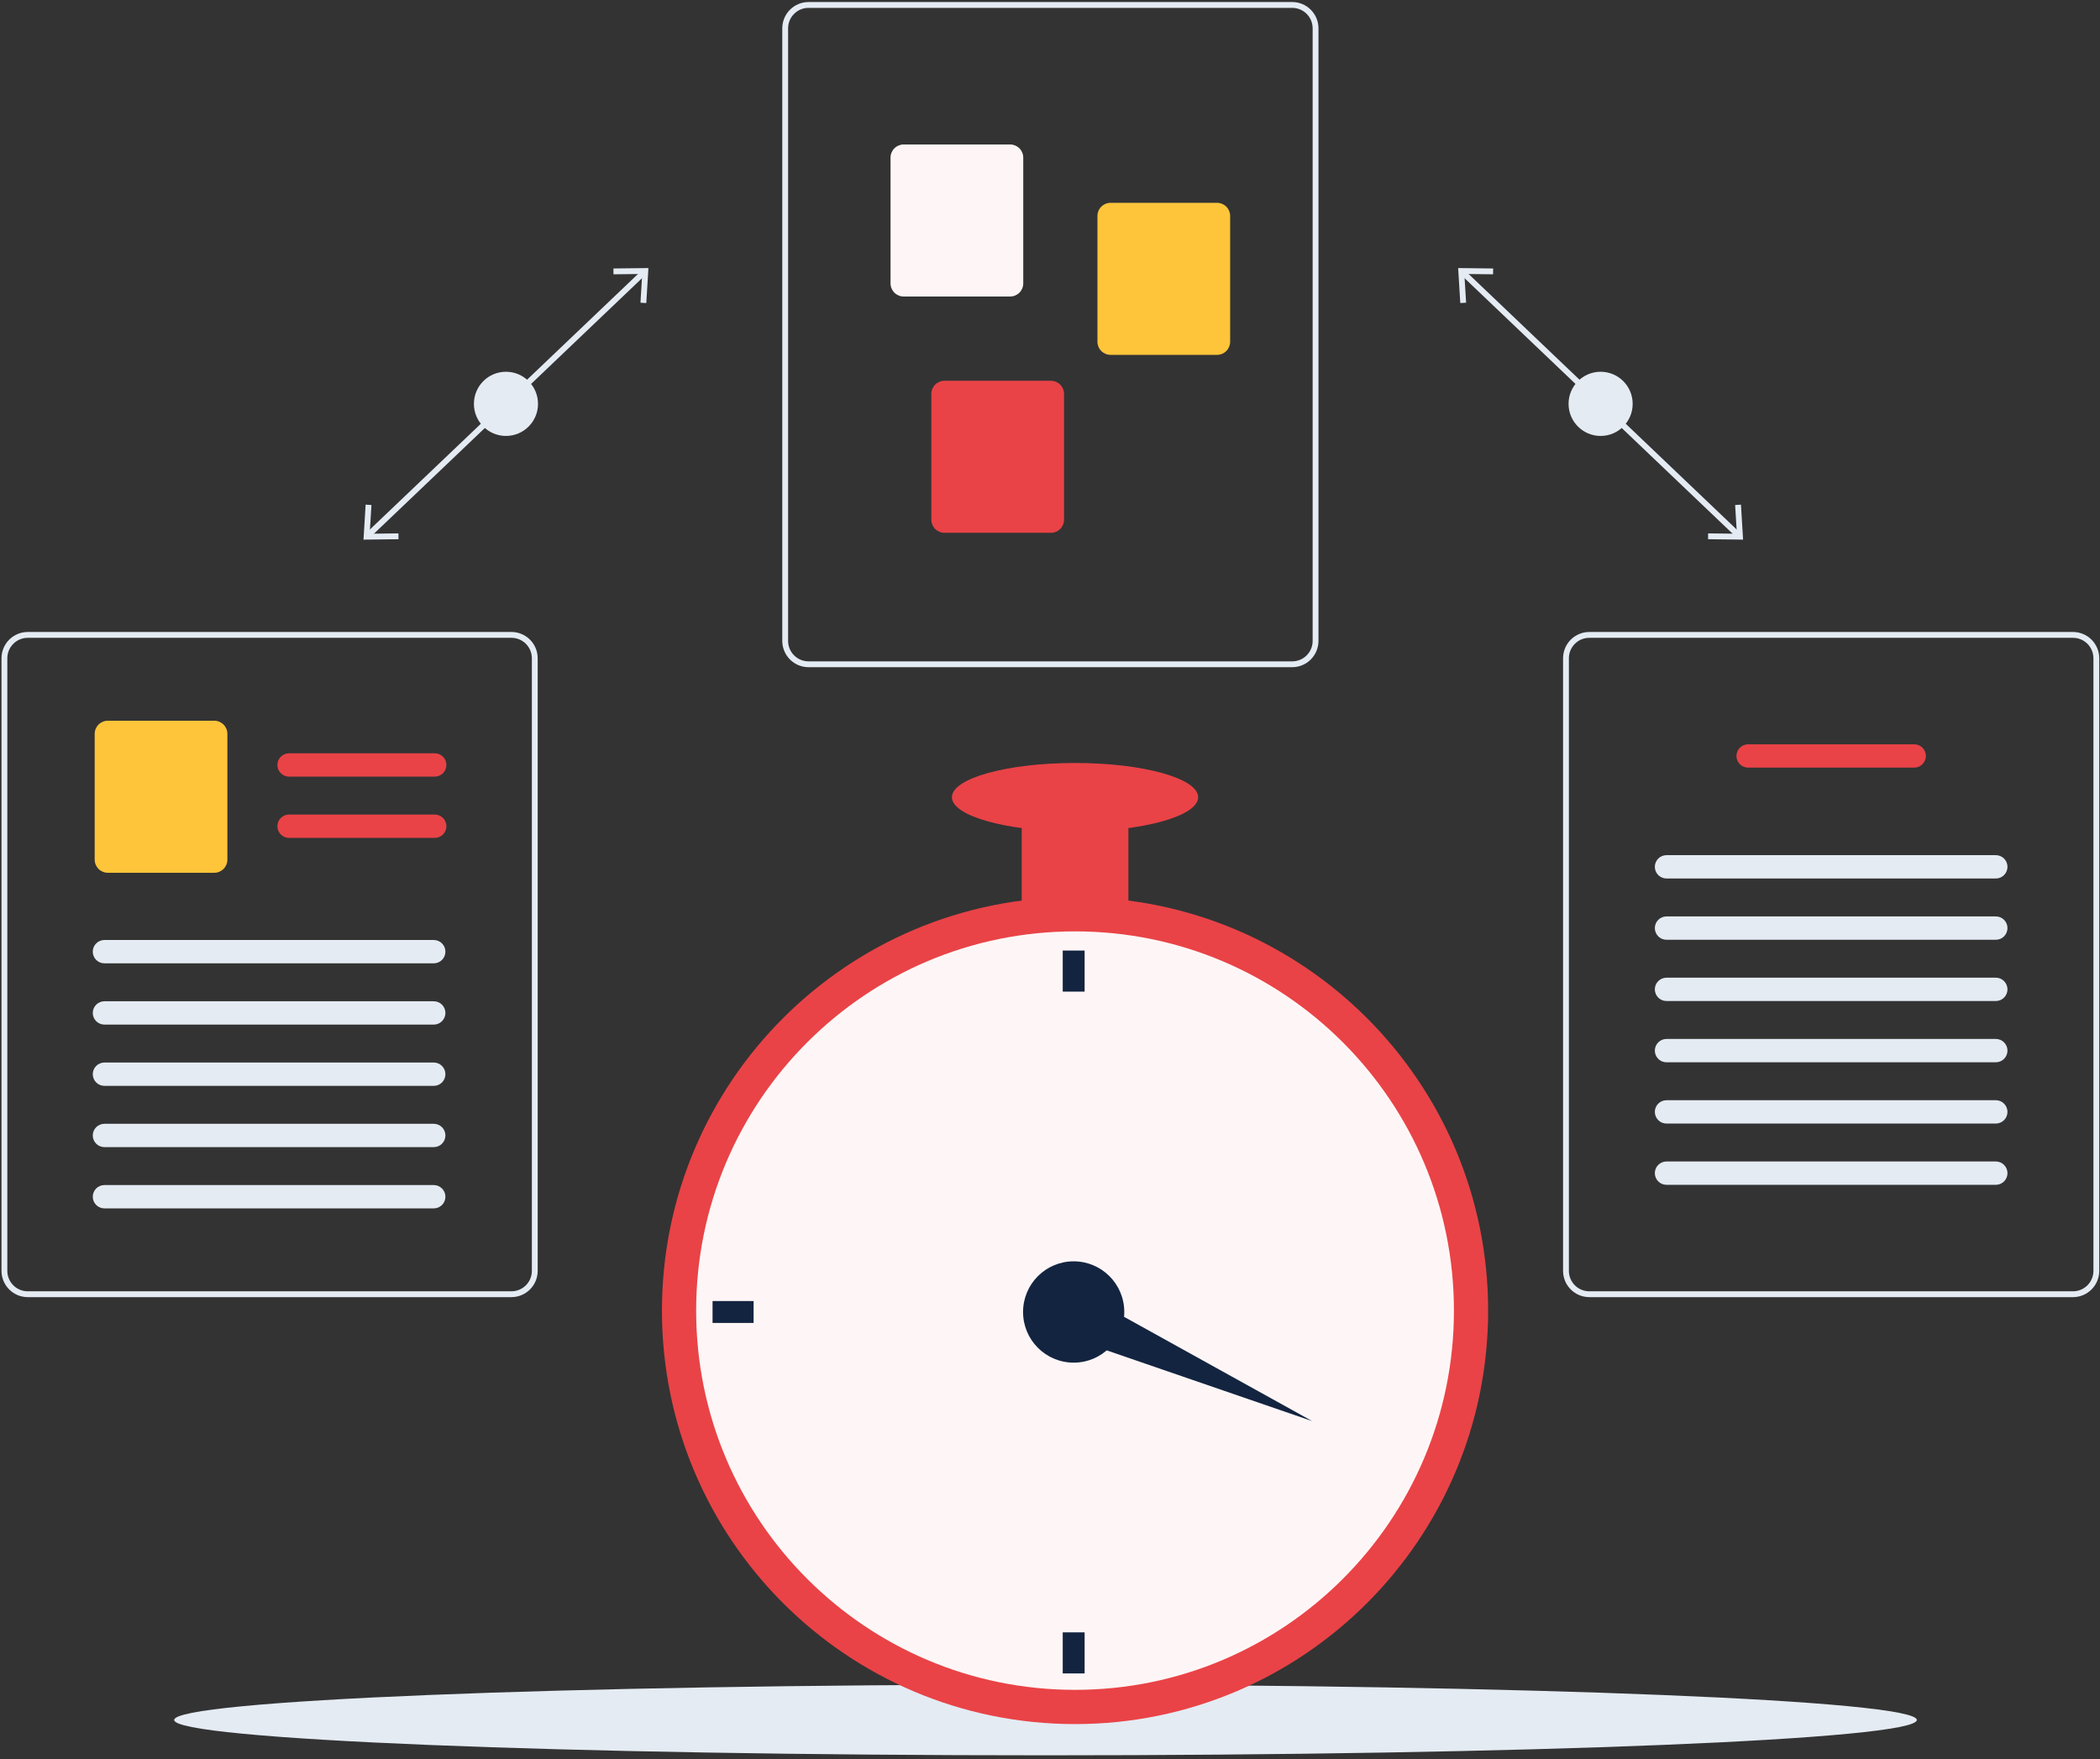 <svg width="450" height="377" viewBox="0 0 450 377" fill="none" xmlns="http://www.w3.org/2000/svg">
<rect x="0" y="0" width="450" height="377" fill="#333333" stroke="none"/>
<g clip-path="url(#clip0)">
<path d="M313.873 57.923L313.012 58.829L372.105 115.15L372.966 114.245L313.873 57.923Z" fill="#E4EBF3"/>
<path d="M373.061 108.137L371.813 108.213L372.189 114.366L366.031 114.292L366.018 115.543L373.518 115.632L373.061 108.137Z" fill="#E4EBF3"/>
<path d="M319.961 57.529L319.948 58.78L313.79 58.706L314.167 64.859L312.918 64.935L312.462 57.44L319.961 57.529Z" fill="#E4EBF3"/>
<path d="M342.989 93.413C346.783 93.413 349.858 90.334 349.858 86.537C349.858 82.739 346.783 79.66 342.989 79.66C339.195 79.66 336.12 82.739 336.12 86.537C336.12 90.334 339.195 93.413 342.989 93.413Z" fill="#E4EBF3"/>
<path d="M137.537 57.923L78.444 114.245L79.305 115.15L138.398 58.828L137.537 57.923Z" fill="#E4EBF3"/>
<path d="M77.893 115.632L85.393 115.543L85.379 114.292L79.221 114.366L79.598 108.213L78.35 108.137L77.893 115.632Z" fill="#E4EBF3"/>
<path d="M138.948 57.44L138.491 64.935L137.244 64.859L137.619 58.706L131.462 58.78L131.448 57.529L138.948 57.44Z" fill="#E4EBF3"/>
<path d="M108.421 93.413C112.214 93.413 115.29 90.334 115.29 86.537C115.29 82.739 112.214 79.66 108.421 79.66C104.627 79.66 101.552 82.739 101.552 86.537C101.552 90.334 104.627 93.413 108.421 93.413Z" fill="#E4EBF3"/>
<path d="M276.91 142.966H173.251C171.761 142.964 170.333 142.371 169.279 141.316C168.225 140.261 167.633 138.831 167.631 137.34V6.062C167.633 4.571 168.225 3.141 169.279 2.086C170.333 1.031 171.761 0.438 173.251 0.436H276.91C278.4 0.438 279.828 1.031 280.882 2.086C281.935 3.141 282.528 4.571 282.53 6.062V137.34C282.528 138.831 281.935 140.261 280.882 141.316C279.828 142.371 278.4 142.964 276.91 142.966ZM173.251 1.687C172.092 1.688 170.981 2.149 170.162 2.97C169.342 3.79 168.881 4.902 168.88 6.062V137.34C168.881 138.5 169.342 139.612 170.162 140.432C170.981 141.253 172.092 141.714 173.251 141.716H276.91C278.069 141.714 279.18 141.253 279.999 140.432C280.819 139.612 281.28 138.5 281.281 137.34V6.062C281.28 4.902 280.819 3.79 279.999 2.97C279.18 2.149 278.069 1.688 276.91 1.687H173.251Z" fill="#E4EBF3"/>
<path d="M216.458 63.538H193.64C192.895 63.537 192.181 63.24 191.654 62.713C191.127 62.186 190.831 61.471 190.83 60.725V33.769C190.831 33.024 191.127 32.309 191.654 31.781C192.181 31.254 192.895 30.957 193.64 30.956H216.458C217.203 30.957 217.917 31.254 218.444 31.781C218.971 32.309 219.267 33.024 219.268 33.769V60.725C219.267 61.471 218.971 62.186 218.444 62.713C217.917 63.24 217.203 63.537 216.458 63.538Z" fill="#FEF6F6"/>
<path d="M260.794 76.04H237.976C237.231 76.04 236.517 75.743 235.99 75.216C235.463 74.688 235.167 73.973 235.166 73.227V46.272C235.167 45.526 235.463 44.811 235.99 44.284C236.517 43.757 237.231 43.46 237.976 43.459H260.794C261.539 43.46 262.253 43.757 262.78 44.284C263.306 44.811 263.603 45.526 263.604 46.272V73.227C263.603 73.973 263.306 74.688 262.78 75.216C262.253 75.743 261.539 76.04 260.794 76.04Z" fill="#FFC53A"/>
<path d="M225.2 114.173H202.383C201.638 114.172 200.923 113.876 200.396 113.348C199.87 112.821 199.573 112.106 199.573 111.36V84.405C199.573 83.659 199.87 82.944 200.396 82.417C200.923 81.889 201.638 81.593 202.383 81.592H225.2C225.945 81.593 226.659 81.889 227.186 82.417C227.713 82.944 228.009 83.659 228.01 84.405V111.36C228.009 112.106 227.713 112.821 227.186 113.348C226.659 113.876 225.945 114.172 225.2 114.173Z" fill="#E94347"/>
<path d="M444.22 277.951H340.561C339.071 277.949 337.642 277.356 336.589 276.301C335.535 275.246 334.943 273.816 334.941 272.325V141.048C334.943 139.556 335.535 138.126 336.589 137.071C337.642 136.016 339.071 135.423 340.561 135.421H444.22C445.71 135.423 447.138 136.016 448.192 137.071C449.245 138.126 449.838 139.556 449.84 141.048V272.325C449.838 273.816 449.245 275.246 448.192 276.301C447.138 277.356 445.71 277.949 444.22 277.951ZM340.561 136.672C339.402 136.673 338.291 137.134 337.472 137.955C336.652 138.775 336.191 139.887 336.19 141.048V272.325C336.191 273.485 336.652 274.597 337.472 275.418C338.291 276.238 339.402 276.699 340.561 276.701H444.22C445.378 276.699 446.489 276.238 447.309 275.418C448.128 274.597 448.589 273.485 448.591 272.325V141.048C448.589 139.887 448.128 138.775 447.309 137.955C446.489 137.134 445.378 136.673 444.22 136.672H340.561Z" fill="#E4EBF3"/>
<path d="M410.187 164.49H374.594C373.931 164.49 373.296 164.227 372.827 163.758C372.359 163.289 372.096 162.653 372.096 161.99C372.096 161.326 372.359 160.69 372.827 160.221C373.296 159.752 373.931 159.489 374.594 159.489H410.187C410.85 159.489 411.485 159.752 411.953 160.221C412.422 160.69 412.685 161.326 412.685 161.99C412.685 162.653 412.422 163.289 411.953 163.758C411.485 164.227 410.85 164.49 410.187 164.49Z" fill="#E94347"/>
<path d="M427.672 188.245H357.109C356.781 188.245 356.455 188.181 356.152 188.056C355.848 187.93 355.572 187.746 355.34 187.514C355.108 187.282 354.923 187.006 354.797 186.702C354.672 186.398 354.607 186.073 354.607 185.744C354.607 185.415 354.672 185.09 354.797 184.786C354.923 184.483 355.108 184.207 355.34 183.975C355.572 183.742 355.848 183.558 356.152 183.433C356.455 183.307 356.781 183.243 357.109 183.244H427.672C428 183.243 428.325 183.307 428.629 183.433C428.933 183.558 429.208 183.742 429.441 183.975C429.673 184.207 429.858 184.483 429.983 184.786C430.109 185.09 430.174 185.415 430.174 185.744C430.174 186.073 430.109 186.398 429.983 186.702C429.858 187.006 429.673 187.282 429.441 187.514C429.208 187.746 428.933 187.93 428.629 188.056C428.325 188.181 428 188.245 427.672 188.245Z" fill="#E4EBF3"/>
<path d="M427.672 201.373H357.109C356.781 201.373 356.455 201.309 356.152 201.183C355.848 201.058 355.572 200.874 355.34 200.642C355.108 200.409 354.923 200.134 354.797 199.83C354.672 199.526 354.607 199.201 354.607 198.872C354.607 198.543 354.672 198.218 354.797 197.914C354.923 197.611 355.108 197.335 355.34 197.102C355.572 196.87 355.848 196.686 356.152 196.561C356.455 196.435 356.781 196.371 357.109 196.372H427.672C428 196.371 428.325 196.435 428.629 196.561C428.933 196.686 429.208 196.87 429.441 197.102C429.673 197.335 429.858 197.611 429.983 197.914C430.109 198.218 430.174 198.543 430.174 198.872C430.174 199.201 430.109 199.526 429.983 199.83C429.858 200.134 429.673 200.409 429.441 200.642C429.208 200.874 428.933 201.058 428.629 201.183C428.325 201.309 428 201.373 427.672 201.373Z" fill="#E4EBF3"/>
<path d="M427.672 214.5H357.109C356.781 214.501 356.455 214.437 356.152 214.311C355.848 214.186 355.572 214.002 355.34 213.769C355.108 213.537 354.923 213.261 354.797 212.958C354.672 212.654 354.607 212.329 354.607 212C354.607 211.671 354.672 211.346 354.797 211.042C354.923 210.738 355.108 210.462 355.34 210.23C355.572 209.998 355.848 209.814 356.152 209.688C356.455 209.563 356.781 209.499 357.109 209.499H427.672C428 209.499 428.325 209.563 428.629 209.688C428.933 209.814 429.208 209.998 429.441 210.23C429.673 210.462 429.858 210.738 429.983 211.042C430.109 211.346 430.174 211.671 430.174 212C430.174 212.329 430.109 212.654 429.983 212.958C429.858 213.261 429.673 213.537 429.441 213.769C429.208 214.002 428.933 214.186 428.629 214.311C428.325 214.437 428 214.501 427.672 214.5Z" fill="#E4EBF3"/>
<path d="M427.672 227.628H357.109C356.781 227.629 356.455 227.564 356.152 227.439C355.848 227.314 355.572 227.129 355.34 226.897C355.108 226.665 354.923 226.389 354.797 226.085C354.672 225.782 354.607 225.456 354.607 225.127C354.607 224.799 354.672 224.473 354.797 224.17C354.923 223.866 355.108 223.59 355.34 223.358C355.572 223.126 355.848 222.941 356.152 222.816C356.455 222.691 356.781 222.626 357.109 222.627H427.672C428 222.626 428.325 222.691 428.629 222.816C428.933 222.941 429.208 223.126 429.441 223.358C429.673 223.59 429.858 223.866 429.983 224.17C430.109 224.473 430.174 224.799 430.174 225.127C430.174 225.456 430.109 225.782 429.983 226.085C429.858 226.389 429.673 226.665 429.441 226.897C429.208 227.129 428.933 227.314 428.629 227.439C428.325 227.564 428 227.629 427.672 227.628Z" fill="#E4EBF3"/>
<path d="M427.672 240.756H357.109C356.781 240.756 356.455 240.692 356.152 240.567C355.848 240.441 355.572 240.257 355.34 240.025C355.108 239.793 354.923 239.517 354.797 239.213C354.672 238.91 354.607 238.584 354.607 238.255C354.607 237.927 354.672 237.601 354.797 237.297C354.923 236.994 355.108 236.718 355.34 236.486C355.572 236.253 355.848 236.069 356.152 235.944C356.455 235.819 356.781 235.754 357.109 235.755H427.672C428 235.754 428.325 235.819 428.629 235.944C428.933 236.069 429.208 236.253 429.441 236.486C429.673 236.718 429.858 236.994 429.983 237.297C430.109 237.601 430.174 237.927 430.174 238.255C430.174 238.584 430.109 238.91 429.983 239.213C429.858 239.517 429.673 239.793 429.441 240.025C429.208 240.257 428.933 240.441 428.629 240.567C428.325 240.692 428 240.756 427.672 240.756Z" fill="#E4EBF3"/>
<path d="M427.672 253.883H357.109C356.781 253.884 356.455 253.82 356.152 253.694C355.848 253.569 355.572 253.385 355.34 253.153C355.108 252.92 354.923 252.644 354.797 252.341C354.672 252.037 354.607 251.712 354.607 251.383C354.607 251.054 354.672 250.729 354.797 250.425C354.923 250.121 355.108 249.845 355.34 249.613C355.572 249.381 355.848 249.197 356.152 249.071C356.455 248.946 356.781 248.882 357.109 248.882H427.672C428 248.882 428.325 248.946 428.629 249.071C428.933 249.197 429.208 249.381 429.441 249.613C429.673 249.845 429.858 250.121 429.983 250.425C430.109 250.729 430.174 251.054 430.174 251.383C430.174 251.712 430.109 252.037 429.983 252.341C429.858 252.644 429.673 252.92 429.441 253.153C429.208 253.385 428.933 253.569 428.629 253.694C428.325 253.82 428 253.884 427.672 253.883Z" fill="#E4EBF3"/>
<path d="M224.036 376.132C327.154 376.132 410.747 372.74 410.747 368.556C410.747 364.372 327.154 360.98 224.036 360.98C120.918 360.98 37.325 364.372 37.325 368.556C37.325 372.74 120.918 376.132 224.036 376.132Z" fill="#E4EBF3"/>
<path d="M109.6 277.951H5.941C4.451 277.949 3.023 277.356 1.969 276.301C0.916 275.246 0.323 273.816 0.321 272.325V141.048C0.323 139.556 0.916 138.126 1.969 137.071C3.023 136.016 4.451 135.423 5.941 135.421H109.6C111.09 135.423 112.518 136.016 113.572 137.071C114.626 138.126 115.218 139.556 115.22 141.048V272.325C115.218 273.816 114.626 275.246 113.572 276.301C112.518 277.356 111.09 277.949 109.6 277.951ZM5.941 136.672C4.782 136.673 3.671 137.134 2.852 137.955C2.032 138.775 1.571 139.887 1.57 141.048V272.325C1.571 273.485 2.032 274.597 2.852 275.418C3.671 276.238 4.782 276.699 5.941 276.701H109.6C110.759 276.699 111.87 276.238 112.689 275.418C113.509 274.597 113.97 273.485 113.971 272.325V141.048C113.97 139.887 113.509 138.775 112.689 137.955C111.87 137.134 110.759 136.673 109.6 136.672H5.941Z" fill="#E4EBF3"/>
<path d="M93.16 166.416H61.938C61.275 166.416 60.64 166.153 60.172 165.684C59.703 165.215 59.44 164.579 59.44 163.916C59.44 163.252 59.703 162.616 60.172 162.147C60.64 161.678 61.275 161.415 61.938 161.415H93.16C93.823 161.415 94.458 161.678 94.926 162.147C95.395 162.616 95.658 163.252 95.658 163.916C95.658 164.579 95.395 165.215 94.926 165.684C94.458 166.153 93.823 166.416 93.16 166.416Z" fill="#E94347"/>
<path d="M93.16 179.544H61.938C61.275 179.544 60.64 179.28 60.172 178.811C59.703 178.342 59.44 177.706 59.44 177.043C59.44 176.38 59.703 175.744 60.172 175.275C60.64 174.806 61.275 174.543 61.938 174.543H93.16C93.823 174.543 94.458 174.806 94.926 175.275C95.395 175.744 95.658 176.38 95.658 177.043C95.658 177.706 95.395 178.342 94.926 178.811C94.458 179.28 93.823 179.544 93.16 179.544Z" fill="#E94347"/>
<path d="M45.917 187.019H23.1C22.355 187.018 21.641 186.721 21.114 186.194C20.587 185.666 20.291 184.951 20.29 184.205V157.25C20.291 156.504 20.587 155.789 21.114 155.262C21.641 154.734 22.355 154.438 23.1 154.437H45.917C46.663 154.438 47.377 154.734 47.904 155.262C48.43 155.789 48.727 156.504 48.727 157.25V184.205C48.727 184.951 48.43 185.666 47.904 186.194C47.377 186.721 46.663 187.018 45.917 187.019Z" fill="#FFC53A"/>
<path d="M92.944 206.424H22.381C22.053 206.425 21.727 206.361 21.424 206.235C21.12 206.11 20.844 205.926 20.612 205.693C20.38 205.461 20.195 205.185 20.069 204.882C19.944 204.578 19.879 204.253 19.879 203.924C19.879 203.595 19.944 203.27 20.069 202.966C20.195 202.662 20.38 202.386 20.612 202.154C20.844 201.922 21.12 201.738 21.424 201.612C21.727 201.487 22.053 201.423 22.381 201.423H92.944C93.272 201.423 93.597 201.487 93.901 201.612C94.204 201.738 94.48 201.922 94.713 202.154C94.945 202.386 95.13 202.662 95.255 202.966C95.381 203.27 95.446 203.595 95.446 203.924C95.446 204.253 95.381 204.578 95.255 204.882C95.13 205.185 94.945 205.461 94.713 205.693C94.48 205.926 94.204 206.11 93.901 206.235C93.597 206.361 93.272 206.425 92.944 206.424Z" fill="#E4EBF3"/>
<path d="M92.944 219.552H22.381C22.053 219.553 21.727 219.488 21.424 219.363C21.12 219.238 20.844 219.053 20.612 218.821C20.38 218.589 20.195 218.313 20.069 218.009C19.944 217.706 19.879 217.38 19.879 217.052C19.879 216.723 19.944 216.397 20.069 216.094C20.195 215.79 20.38 215.514 20.612 215.282C20.844 215.05 21.12 214.866 21.424 214.74C21.727 214.615 22.053 214.55 22.381 214.551H92.944C93.272 214.55 93.597 214.615 93.901 214.74C94.204 214.866 94.48 215.05 94.713 215.282C94.945 215.514 95.13 215.79 95.255 216.094C95.381 216.397 95.446 216.723 95.446 217.052C95.446 217.38 95.381 217.706 95.255 218.009C95.13 218.313 94.945 218.589 94.713 218.821C94.48 219.053 94.204 219.238 93.901 219.363C93.597 219.488 93.272 219.553 92.944 219.552Z" fill="#E4EBF3"/>
<path d="M92.944 232.68H22.381C22.053 232.68 21.727 232.616 21.424 232.491C21.12 232.365 20.844 232.181 20.612 231.949C20.38 231.717 20.195 231.441 20.069 231.137C19.944 230.833 19.879 230.508 19.879 230.179C19.879 229.851 19.944 229.525 20.069 229.221C20.195 228.918 20.38 228.642 20.612 228.41C20.844 228.177 21.12 227.993 21.424 227.868C21.727 227.742 22.053 227.678 22.381 227.679H92.944C93.272 227.678 93.597 227.742 93.901 227.868C94.204 227.993 94.48 228.177 94.713 228.41C94.945 228.642 95.13 228.918 95.255 229.221C95.381 229.525 95.446 229.851 95.446 230.179C95.446 230.508 95.381 230.833 95.255 231.137C95.13 231.441 94.945 231.717 94.713 231.949C94.48 232.181 94.204 232.365 93.901 232.491C93.597 232.616 93.272 232.68 92.944 232.68Z" fill="#E4EBF3"/>
<path d="M92.944 245.807H22.381C22.053 245.808 21.727 245.744 21.424 245.618C21.12 245.493 20.844 245.309 20.612 245.077C20.38 244.844 20.195 244.568 20.069 244.265C19.944 243.961 19.879 243.636 19.879 243.307C19.879 242.978 19.944 242.653 20.069 242.349C20.195 242.045 20.38 241.769 20.612 241.537C20.844 241.305 21.12 241.121 21.424 240.996C21.727 240.87 22.053 240.806 22.381 240.806H92.944C93.272 240.806 93.597 240.87 93.901 240.996C94.204 241.121 94.48 241.305 94.713 241.537C94.945 241.769 95.13 242.045 95.255 242.349C95.381 242.653 95.446 242.978 95.446 243.307C95.446 243.636 95.381 243.961 95.255 244.265C95.13 244.568 94.945 244.844 94.713 245.077C94.48 245.309 94.204 245.493 93.901 245.618C93.597 245.744 93.272 245.808 92.944 245.807Z" fill="#E4EBF3"/>
<path d="M92.944 258.935H22.381C22.053 258.936 21.727 258.871 21.424 258.746C21.12 258.621 20.844 258.436 20.612 258.204C20.38 257.972 20.195 257.696 20.069 257.392C19.944 257.089 19.879 256.763 19.879 256.435C19.879 256.106 19.944 255.78 20.069 255.477C20.195 255.173 20.38 254.897 20.612 254.665C20.844 254.433 21.12 254.249 21.424 254.123C21.727 253.998 22.053 253.934 22.381 253.934H92.944C93.272 253.934 93.597 253.998 93.901 254.123C94.204 254.249 94.48 254.433 94.713 254.665C94.945 254.897 95.13 255.173 95.255 255.477C95.381 255.78 95.446 256.106 95.446 256.435C95.446 256.763 95.381 257.089 95.255 257.392C95.13 257.696 94.945 257.972 94.713 258.204C94.48 258.436 94.204 258.621 93.901 258.746C93.597 258.871 93.272 258.936 92.944 258.935Z" fill="#E4EBF3"/>
<path d="M230.366 369.438C279.254 369.438 318.886 329.771 318.886 280.84C318.886 231.909 279.254 192.242 230.366 192.242C181.477 192.242 141.845 231.909 141.845 280.84C141.845 329.771 181.477 369.438 230.366 369.438Z" fill="#E94347"/>
<path d="M230.366 362.103C275.207 362.103 311.558 325.72 311.558 280.84C311.558 235.959 275.207 199.576 230.366 199.576C185.524 199.576 149.173 235.959 149.173 280.84C149.173 325.72 185.524 362.103 230.366 362.103Z" fill="#FEF6F6"/>
<path d="M230.073 291.988C236.062 291.988 240.918 287.128 240.918 281.133C240.918 275.138 236.062 270.279 230.073 270.279C224.083 270.279 219.227 275.138 219.227 281.133C219.227 287.128 224.083 291.988 230.073 291.988Z" fill="#132440"/>
<path d="M232.417 203.684H227.728V212.485H232.417V203.684Z" fill="#132440"/>
<path d="M232.417 349.782H227.728V358.583H232.417V349.782Z" fill="#132440"/>
<path d="M161.484 283.48V278.786H152.69V283.48H161.484Z" fill="#132440"/>
<path d="M226.946 285.845L230.954 276.673L281.174 304.511L226.946 285.845Z" fill="#132440"/>
<path d="M241.797 170.826H218.934V197.23H241.797V170.826Z" fill="#E94347"/>
<path d="M230.366 178.161C244.935 178.161 256.746 174.877 256.746 170.826C256.746 166.776 244.935 163.492 230.366 163.492C215.796 163.492 203.985 166.776 203.985 170.826C203.985 174.877 215.796 178.161 230.366 178.161Z" fill="#E94347"/>
</g>
<defs>
<clipPath id="clip0">
<rect width="450" height="376.497" fill="white"/>
</clipPath>
</defs>
</svg>
